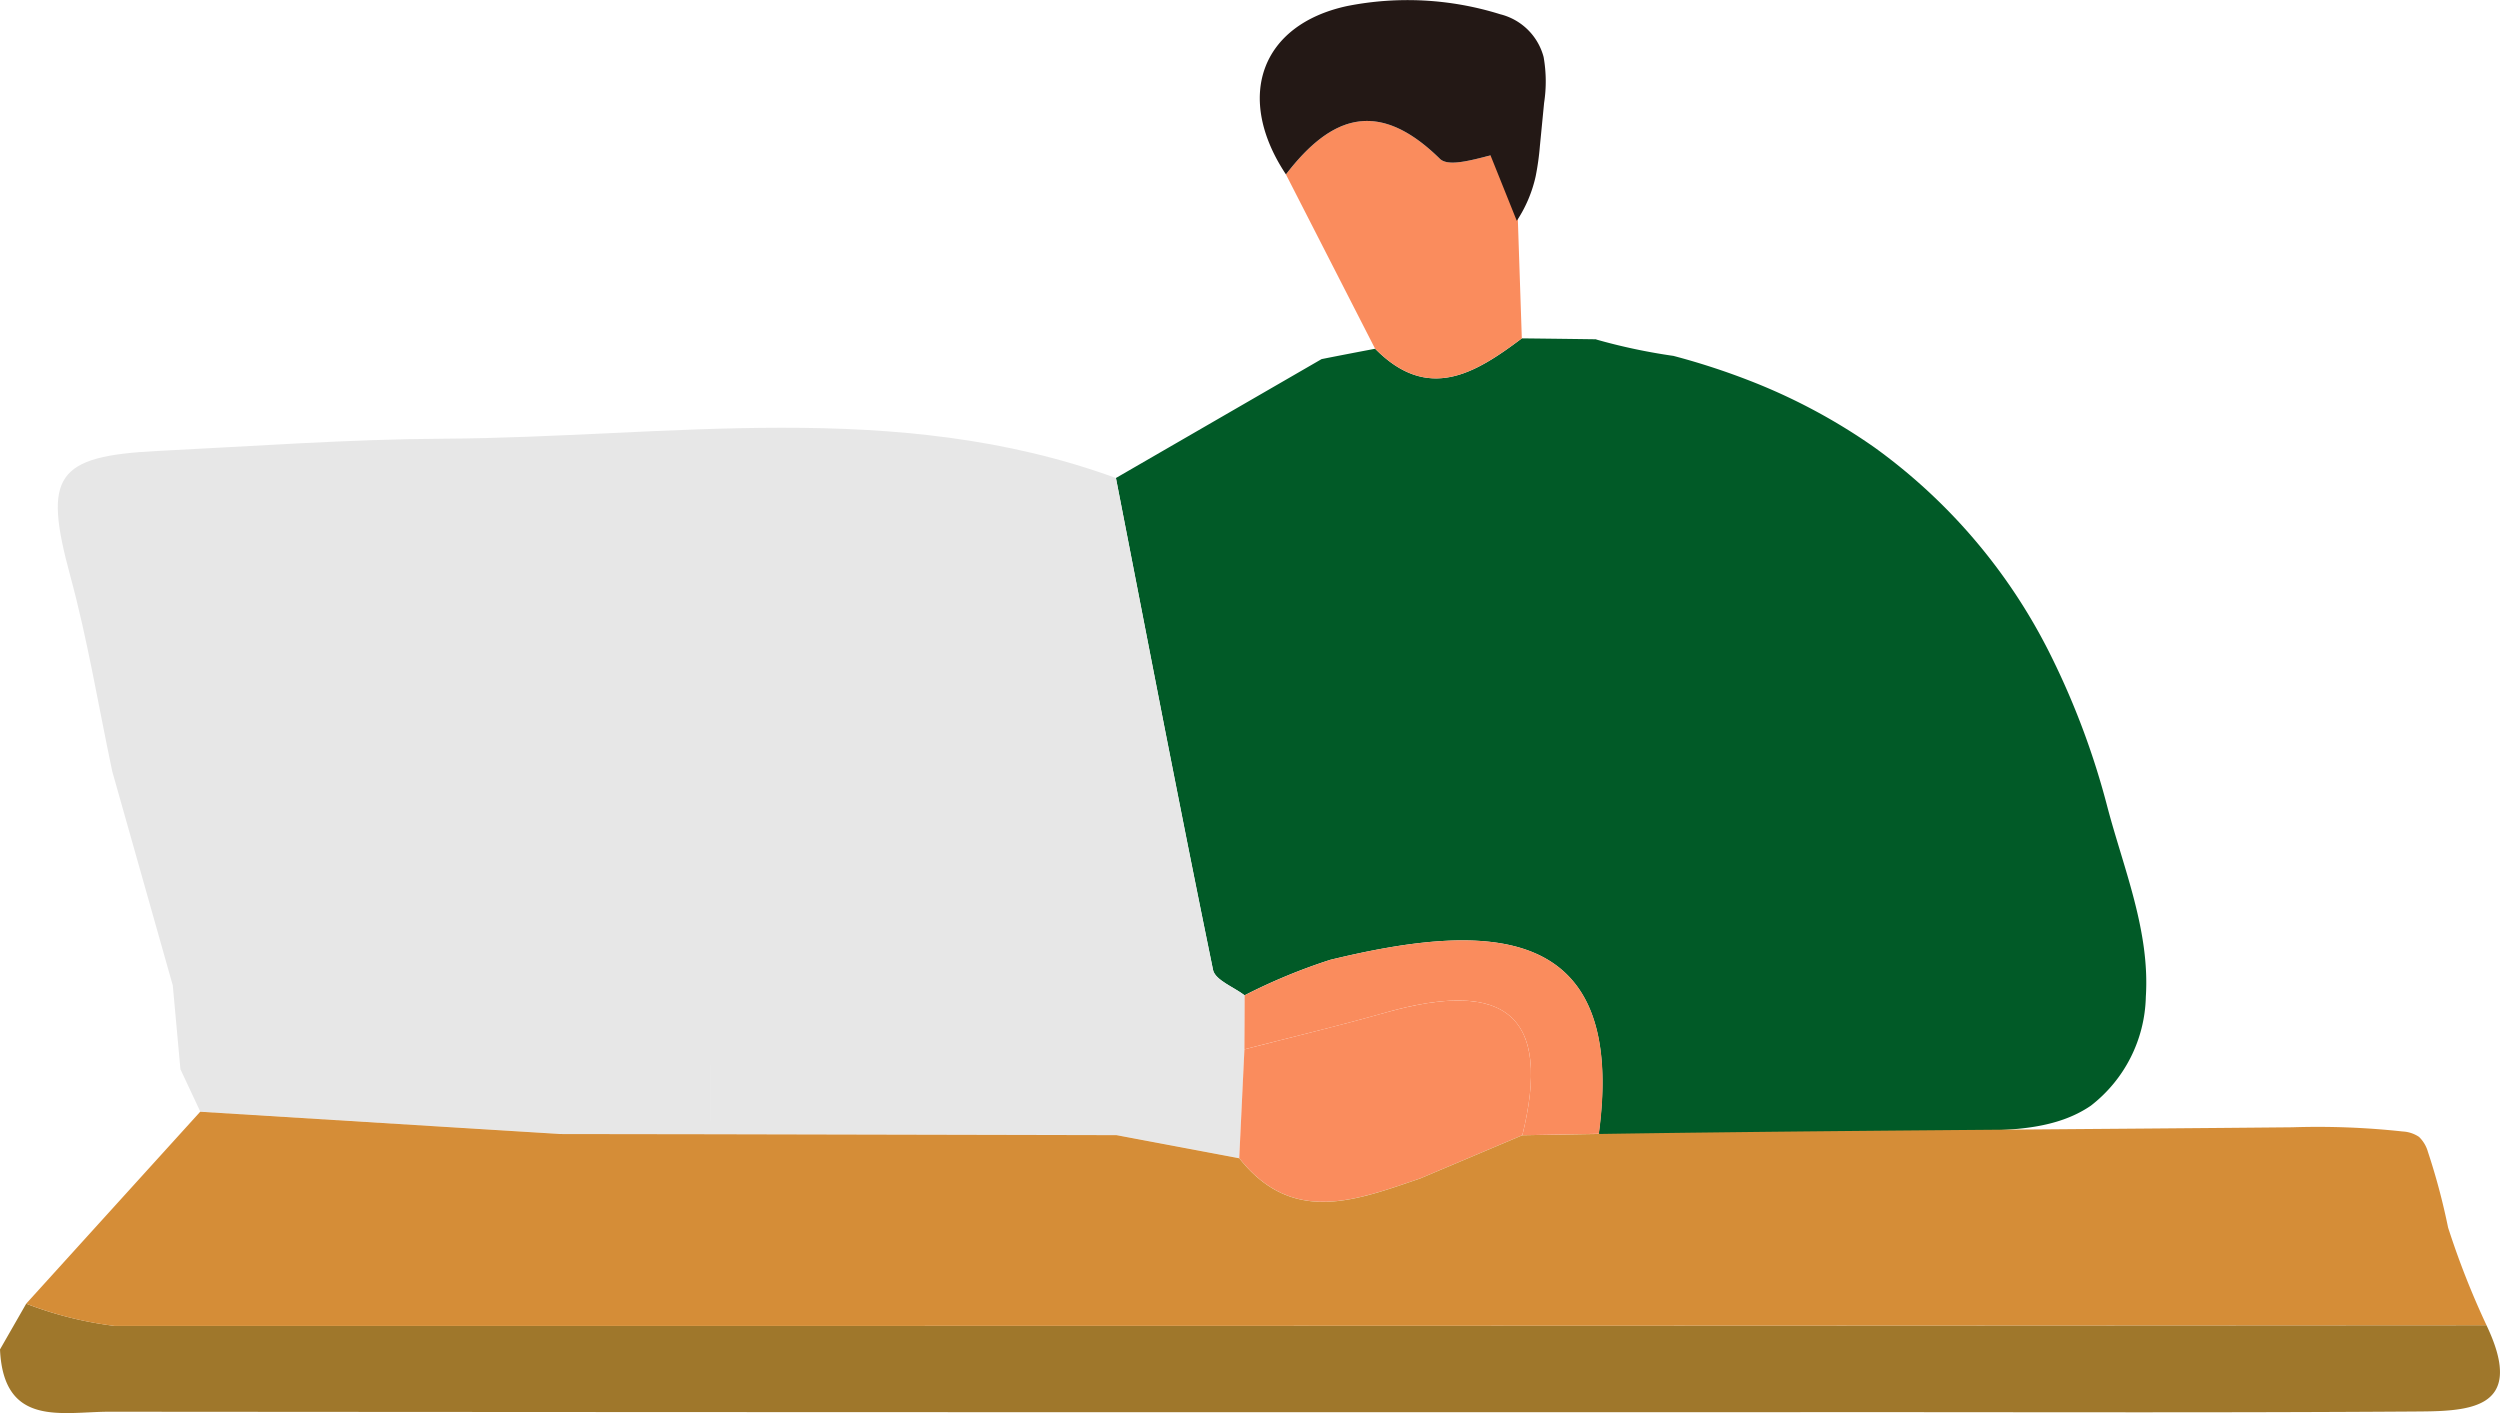 <svg xmlns="http://www.w3.org/2000/svg" width="118.941" height="67.228" viewBox="0 0 118.941 67.228">
  <g id="Group_5734" data-name="Group 5734" transform="translate(0 0)">
    <path id="Path_5726" data-name="Path 5726" d="M31.582,36.864c1.522,7.8,3.021,15.612,4.62,23.4.1.487.986.813,1.5,1.209a27.341,27.341,0,0,1,4.079-1.688c7.292-1.769,14.149-1.947,12.771,8.276L60.02,69.2c.854-.868,1.088-1.187,2.3-1.193,1.1-.006,2.208-.02,3.311-.03l6.624-.061c1.976-.018,4.085-.076,5.714-1.194a6.741,6.741,0,0,0,2.613-5.175c.2-3.123-1.041-6.057-1.823-9.01a37.138,37.138,0,0,0-2.635-7.105A26.942,26.942,0,0,0,67.68,35.413a27.976,27.976,0,0,0-6.057-3.224,33.506,33.506,0,0,0-3.516-1.137,27.9,27.9,0,0,1-3.691-.785l.041-.005q-1.781-.024-3.562-.044c-2.22,1.67-4.461,3.049-6.98.494-.853.162-1.706.325-2.548.493l-9.786,5.658" transform="translate(21.509 -14.12)" fill="#015a27"/>
    <path id="Path_5727" data-name="Path 5727" d="M118.3,117.455q-56.43.038-112.859.03a17.673,17.673,0,0,1-4.194-1.054L0,118.607c.17,3.732,2.961,2.962,5.208,2.964q41.819.033,83.638.02c8.617,0,17.235.029,25.852-.029,2.607-.017,5.573.037,3.6-4.106" transform="translate(0 -54.406)" fill="#9f772b"/>
    <path id="Path_5728" data-name="Path 5728" d="M91.6,21.639c2.518,2.555,4.76,1.176,6.98-.494q-.152-4.485-.3-8.965c-1.232.174-3.059.952-3.6.421-2.91-2.859-5.148-2.087-7.323.744L91.6,21.639" transform="translate(-26.177 -5.047)" fill="#fa8c5d"/>
    <path id="Path_5729" data-name="Path 5729" d="M97.457,10.506a6.3,6.3,0,0,0,.9-2.126,12.638,12.638,0,0,0,.2-1.437q.1-1.024.2-2.049a6.686,6.686,0,0,0-.023-2.179A2.842,2.842,0,0,0,96.672.679,14.777,14.777,0,0,0,89.383.288c-4.1.888-5.352,4.327-2.909,8.009,2.175-2.83,4.414-3.6,7.323-.744.54.531,2.367-.248,3.6-.421-.919-3.847-2.1-5.966-4-6.745" transform="translate(-25.294 0)" fill="#231815"/>
    <path id="Path_5730" data-name="Path 5730" d="M105.253,32.066l-.01-.006.01.006" transform="translate(-42.377 -14.981)" fill="#e99e96"/>
    <path id="Path_5731" data-name="Path 5731" d="M80.713,30.3l-.041.005.041-.005" transform="translate(-4.747 -14.158)" fill="#e99e96"/>
    <path id="Path_5732" data-name="Path 5732" d="M116.87,39.307c4.526-.224,9.055-.558,13.583-.583,10.7-.058,21.521-1.956,32,1.871,1.521,7.8,3.021,15.612,4.62,23.4.1.487.986.813,1.506,1.215l-.011,2.565q-.125,2.591-.249,5.18l-5.839-1.1-19.31-.043c-.032-1.928,0-3.863-.037-5.791.038,1.928,0,3.862.037,5.791l-7.129-.01-17.15-1.06q-.474-1.01-.947-2.02-.181-1.994-.363-3.986L114.7,54.55c-.656-3.107-1.169-6.252-2-9.311-1.287-4.744-.713-5.69,4.165-5.932" transform="translate(-109.36 -17.852)" fill="#e7e7e7"/>
    <path id="Path_5733" data-name="Path 5733" d="M95.147,97.819l4.863-2.057c1.385-5.63-.709-7.479-6.541-5.824-2.214.628-4.454,1.163-6.682,1.74q-.124,2.59-.247,5.179c2.546,3.22,5.589,1.986,8.608.962" transform="translate(-27.582 -41.754)" fill="#fa8c5d"/>
    <path id="Path_5734" data-name="Path 5734" d="M9.483,99.289l17.151,1.06,7.129.01,19.31.043,5.841,1.1c2.546,3.22,5.589,1.986,8.608.962l4.863-2.057q4.542-.082,9.085-.134c9.182-.11,18.365-.157,27.547-.245a37.393,37.393,0,0,1,5.251.2,1.524,1.524,0,0,1,.775.257,1.589,1.589,0,0,1,.424.712,31.521,31.521,0,0,1,.959,3.6,39.214,39.214,0,0,0,1.829,4.651q-56.43.038-112.859.03A17.643,17.643,0,0,1,1.2,108.421l8.28-9.132m47.039,6.674a5.774,5.774,0,0,1-3.413-4.721,5.774,5.774,0,0,0,3.413,4.721" transform="translate(0.045 -46.396)" fill="#d58d37"/>
    <path id="Path_5735" data-name="Path 5735" d="M80.144,89.169c2.228-.577,4.468-1.112,6.682-1.74,5.833-1.655,7.926.194,6.541,5.824l3.642-.066c1.373-10.224-5.484-10.046-12.776-8.277A27.343,27.343,0,0,0,80.154,86.6c0,.86-.007,1.715-.011,2.57" transform="translate(-20.939 -39.245)" fill="#fa8c5d"/>
    <path id="Path_5736" data-name="Path 5736" d="M68.6,112.063q-.4-1.411-.793-2.821.394,1.412.793,2.821" transform="translate(14.222 -51.047)" fill="#fbc1b5"/>
  </g>
</svg>
